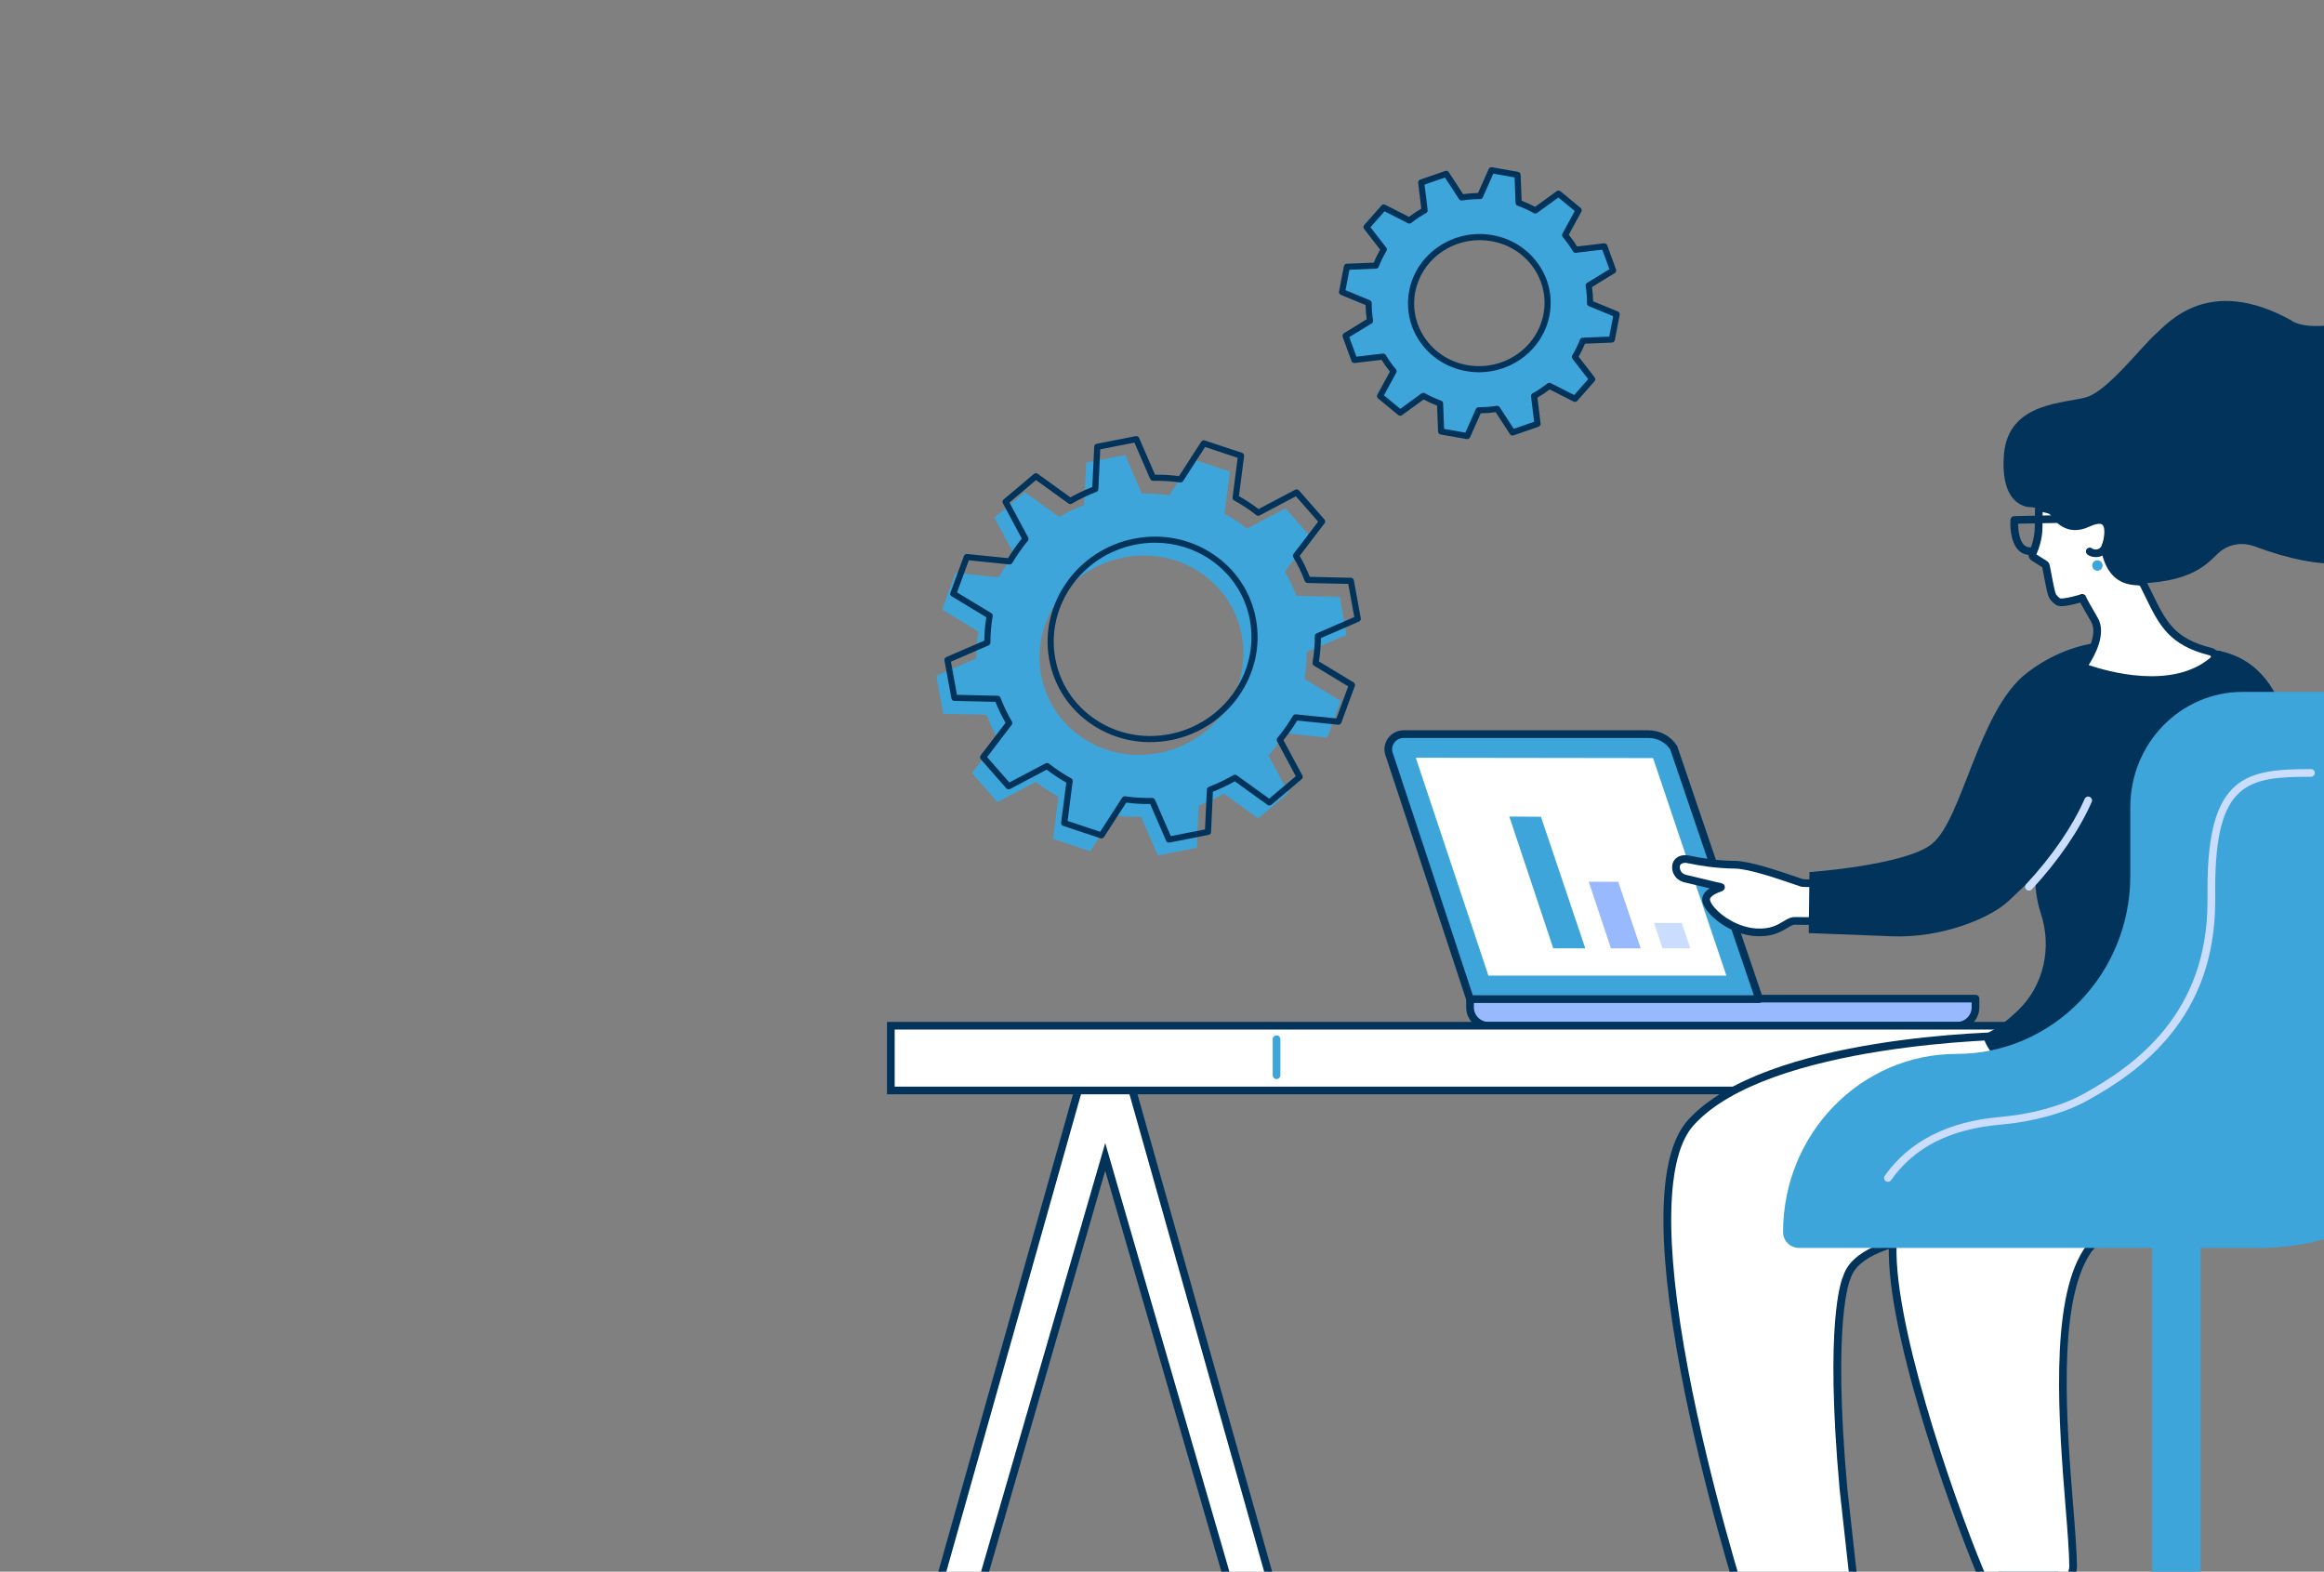 <svg width="278" height="188" viewBox="0 0 278 188" fill="none" xmlns="http://www.w3.org/2000/svg">
<rect x="0" y="0" width="278" height="188" fill="#808080" stroke="none"/>
<g clip-path="url(#clip0)">
<path d="M178.054 122.699H234.109C235.325 122.699 236.31 121.717 236.31 120.507V119.455H175.849V120.507C175.849 121.717 176.838 122.699 178.054 122.699Z" fill="#99B9FF"/>
<path d="M175.388 120.507V119.455C175.388 119.201 175.594 118.996 175.849 118.996H236.31C236.565 118.996 236.771 119.201 236.771 119.455V120.507C236.771 121.968 235.577 123.157 234.109 123.157H178.054C176.583 123.157 175.388 121.968 175.388 120.507ZM176.309 119.913V120.507C176.309 121.463 177.092 122.24 178.05 122.24H234.109C235.07 122.24 235.85 121.463 235.85 120.507V119.913H176.309Z" fill="#02345B"/>
<path d="M175.849 119.513H210.443L200.208 89.439C199.551 88.427 198.406 87.813 197.172 87.813H167.926C166.6 87.813 165.746 89.1 166.179 90.237C166.354 90.687 175.849 119.513 175.849 119.513Z" fill="#3DA5D9"/>
<path d="M175.41 119.657C172.136 109.724 165.909 90.827 165.749 90.399C165.491 89.721 165.59 88.953 166.01 88.348C166.446 87.718 167.147 87.354 167.93 87.354H197.175C198.572 87.354 199.849 88.039 200.595 89.189C200.617 89.219 200.632 89.256 200.645 89.289L210.879 119.363C210.925 119.504 210.904 119.657 210.818 119.779C210.732 119.898 210.59 119.972 210.443 119.972H175.849C175.649 119.972 175.474 119.843 175.41 119.657ZM199.791 89.641C199.211 88.782 198.237 88.271 197.172 88.271H167.927C167.451 88.271 167.03 88.488 166.766 88.868C166.517 89.228 166.459 89.678 166.609 90.072C166.775 90.509 175.093 115.756 176.18 119.054H209.798L199.791 89.641Z" fill="#02345B"/>
<path d="M178.047 116.703H206.513L197.743 90.68L169.357 90.641L178.047 116.703Z" fill="white"/>
<path d="M198.876 113.441H202.202L201.176 110.4L197.86 110.396L198.876 113.441Z" fill="#CADDFF"/>
<path d="M192.704 113.441H196.266L193.582 105.48L190.045 105.468L192.704 113.441Z" fill="#99B9FF"/>
<path d="M185.804 113.441H189.636L184.33 97.7L180.547 97.675L185.804 113.441Z" fill="#3DA5D9"/>
<path d="M152.862 209.67L132.208 138.385L111.558 209.67H106.608L129.297 129.235L135.119 129.226L157.812 209.67H152.862Z" fill="white"/>
<path d="M158.42 210.129H152.515L152.419 209.799L132.208 140.039L111.905 210.129H106L128.95 128.776L135.469 128.767L158.42 210.129ZM153.209 209.212H157.204L134.769 129.684L129.647 129.691L107.216 209.212H111.211L132.208 136.728L153.209 209.212Z" fill="#02345B"/>
<path d="M106.562 130.44L297.767 130.44V122.696L106.562 122.696V130.44Z" fill="white"/>
<path d="M298.228 130.898H106.102V122.237H298.228V130.898ZM107.023 129.981H297.307V123.154H107.023V129.981Z" fill="#02345B"/>
<path d="M152.702 129.079C152.447 129.079 152.241 128.874 152.241 128.62V124.307C152.241 124.053 152.447 123.848 152.702 123.848C152.957 123.848 153.162 124.053 153.162 124.307V128.62C153.162 128.871 152.957 129.079 152.702 129.079Z" fill="#3DA5D9"/>
<path d="M245.74 187.848C245.989 190.997 247.518 194.644 248.774 196.506L243.201 200.716L238.985 196.558C239.971 195.216 240.849 192.076 239.522 187.933L245.74 187.848Z" fill="white"/>
<path d="M243.161 201.321L238.377 196.604L238.61 196.286C239.412 195.194 240.416 192.235 239.083 188.071L238.893 187.481L246.164 187.383L246.198 187.811C246.434 190.795 247.896 194.384 249.155 196.249L249.397 196.607L243.161 201.321ZM239.577 196.494L243.241 200.107L248.154 196.396C246.925 194.424 245.645 191.198 245.32 188.312L240.133 188.383C241.156 192.039 240.532 194.934 239.577 196.494Z" fill="#02345B"/>
<path d="M226.469 148C225.569 157.817 233.78 180.584 236.814 187.906C237.155 188.728 237.907 189.349 238.868 189.349H245.86C247.042 189.349 248 188.465 247.988 187.377C247.908 179.657 244.392 157.878 249.594 149.776C252.606 145.087 261.554 147.065 265.242 144.833C274.095 139.477 270.763 122.029 270.763 122.029C270.763 122.029 227.725 134.313 226.469 148Z" fill="white"/>
<path d="M245.863 189.807H238.868C237.781 189.807 236.829 189.144 236.387 188.08C233.399 180.874 225.084 158.034 226.008 147.957C227.276 134.117 268.869 122.093 270.638 121.589L271.123 121.451L271.218 121.944C271.356 122.668 274.507 139.767 265.485 145.227C263.94 146.163 261.616 146.392 259.153 146.637C255.484 147 251.688 147.373 249.984 150.027C246.075 156.114 247.227 170.498 247.988 180.018C248.228 182.993 248.43 185.564 248.449 187.377C248.455 187.995 248.209 188.588 247.761 189.04C247.276 189.526 246.582 189.807 245.863 189.807ZM226.469 148L226.926 148.043C226.085 157.199 233.513 178.737 237.241 187.732C237.474 188.291 238.024 188.893 238.868 188.893H245.863C246.339 188.893 246.794 188.71 247.11 188.392C247.386 188.114 247.537 187.756 247.534 187.386C247.515 185.607 247.313 183.051 247.073 180.092C246.302 170.449 245.136 155.879 249.21 149.535C251.154 146.508 255.355 146.092 259.064 145.726C261.416 145.493 263.643 145.273 265.006 144.448C272.664 139.813 270.846 125.487 270.398 122.622C265.617 124.044 228.069 135.609 226.926 148.049L226.469 148Z" fill="#02345B"/>
<path d="M240.668 123.885C240.668 123.885 211.475 124.126 202.272 134.273C193.999 143.393 206.264 184.745 208.831 192.782C209.098 193.614 209.927 194.185 210.873 194.185H221.841C222.072 194.185 222.259 194.014 222.259 193.8L220.515 178.077C218.645 157.208 220.923 152.797 220.923 152.797C222.769 146.893 238.573 147.147 247.165 147.205C274.448 147.392 266.43 123.539 266.43 123.539L240.668 123.885Z" fill="white"/>
<path d="M221.841 194.641H210.873C209.718 194.641 208.72 193.95 208.392 192.92C207.916 191.428 203.657 177.942 201.034 164.017C198.025 148.049 198.326 137.939 201.931 133.964C211.158 123.793 239.43 123.435 240.664 123.426L266.762 123.075L266.87 123.393C267.011 123.811 270.266 133.756 265.085 140.868C261.8 145.377 255.88 147.664 247.484 147.664C247.377 147.664 247.273 147.664 247.165 147.664L246.566 147.661C238.355 147.6 223.069 147.493 221.368 152.934L221.338 153.008C221.316 153.047 219.157 157.71 220.978 178.037L222.726 193.8C222.719 194.265 222.326 194.641 221.841 194.641ZM266.09 124.001L240.671 124.343C240.382 124.346 211.576 124.701 202.613 134.579C199.259 138.275 199.026 148.397 201.937 163.846C204.553 177.716 208.794 191.153 209.27 192.638C209.472 193.277 210.133 193.721 210.873 193.721H221.786L220.054 178.123C218.264 158.144 220.254 153.142 220.493 152.623C222.443 146.563 237.542 146.67 246.569 146.737L247.168 146.74C247.273 146.74 247.38 146.74 247.484 146.74C255.569 146.74 261.238 144.582 264.339 140.323C268.743 134.282 266.596 125.744 266.09 124.001Z" fill="#02345B"/>
<path d="M220.269 105.581C220.085 105.532 215.93 105.737 215.537 105.606C213.575 104.942 209.445 103.45 207.501 103.438C205.309 103.423 203.227 103.062 201.968 102.796C201.21 102.634 200.663 102.94 200.519 103.432C200.393 103.863 200.528 104.86 201.652 105.113C202.954 105.407 204.25 105.734 205.358 105.994C205.708 106.076 206.067 106.089 205.739 106.205C204.974 106.474 204.142 106.905 204.09 107.523C203.992 108.684 206.872 111.329 210.038 111.521C212.755 111.687 213.505 110.357 214.543 110.161C214.714 110.127 219.238 110.24 219.437 110.198C221.482 109.776 221.372 105.869 220.269 105.581Z" fill="white"/>
<path d="M210.492 111.992C210.339 111.992 210.176 111.986 210.007 111.977C207.686 111.836 205.521 110.476 204.409 109.192C204.025 108.749 203.577 108.091 203.629 107.48C203.669 107.018 203.967 106.612 204.52 106.263C204.332 106.217 204.142 106.171 203.949 106.125C203.181 105.939 202.367 105.743 201.553 105.557C200.835 105.395 200.463 104.988 200.279 104.676C199.981 104.172 199.984 103.618 200.076 103.301C200.301 102.536 201.117 102.142 202.063 102.344C203.39 102.625 205.41 102.961 207.504 102.976C209.316 102.989 212.734 104.16 214.994 104.933C215.246 105.019 215.476 105.098 215.685 105.169C215.946 105.224 217.779 105.172 218.765 105.144C220.153 105.104 220.272 105.107 220.386 105.138C221.2 105.349 221.537 106.52 221.51 107.59C221.479 108.819 220.942 110.357 219.529 110.647C219.406 110.672 219.069 110.675 216.769 110.638C215.887 110.623 214.797 110.607 214.607 110.616C214.355 110.668 214.094 110.824 213.772 111.02C213.078 111.436 212.15 111.992 210.492 111.992ZM201.575 103.212C201.259 103.212 201.025 103.337 200.961 103.557C200.924 103.683 200.924 103.964 201.071 104.215C201.206 104.441 201.437 104.594 201.756 104.664C202.576 104.851 203.396 105.049 204.167 105.236C204.618 105.346 205.054 105.45 205.466 105.548C205.539 105.566 205.616 105.578 205.684 105.59C205.929 105.636 206.301 105.707 206.328 106.092C206.341 106.266 206.276 106.501 205.892 106.636C204.931 106.972 204.569 107.333 204.547 107.559C204.535 107.721 204.673 108.091 205.109 108.593C206.064 109.693 208.023 110.934 210.065 111.06C211.745 111.161 212.568 110.668 213.296 110.231C213.676 110.002 214.036 109.785 214.456 109.708C214.561 109.69 214.773 109.687 216.784 109.718C217.782 109.733 219.139 109.754 219.36 109.742C220.229 109.546 220.564 108.449 220.589 107.565C220.61 106.673 220.343 106.116 220.174 106.034C219.996 106.028 219.357 106.046 218.789 106.061C216.517 106.125 215.663 106.132 215.387 106.04C215.178 105.969 214.945 105.89 214.693 105.804C212.623 105.095 209.16 103.909 207.495 103.897C205.324 103.881 203.236 103.533 201.867 103.246C201.765 103.221 201.667 103.212 201.575 103.212Z" fill="#02345B"/>
<path d="M242.397 80.543C236.642 85.034 234.76 98.03 231.078 100.965C227.885 103.508 216.45 104.319 216.45 104.319L216.364 111.613L226.343 111.998C232.346 112.225 238.098 109.797 240.223 107.81C247.291 101.197 261.994 87.21 265.703 77.88L255.383 76.804C255.383 76.801 248.775 75.562 242.397 80.543Z" fill="#02345B"/>
<path d="M243.628 103.316C243.628 103.316 243.048 105.982 244.125 109.256C245.464 113.328 244.518 117.819 241.438 120.818C240.146 122.078 238.702 123.191 237.201 123.83C237.201 123.83 237.926 128.293 244.724 128.92C247.488 129.174 254.793 129.788 260.246 129.739C267.696 129.672 273.248 128.565 273.248 128.565L274.31 94.23C274.31 94.23 275.406 79.815 265.417 77.852L251.025 76.957L243.628 103.316Z" fill="#02345B"/>
<path d="M242.71 106.535C242.599 106.535 242.486 106.495 242.397 106.413C242.209 106.242 242.197 105.951 242.369 105.765C245.486 102.402 247.905 98.871 249.37 95.56C249.471 95.327 249.742 95.22 249.978 95.324C250.211 95.425 250.316 95.697 250.214 95.93C248.713 99.332 246.235 102.949 243.048 106.388C242.955 106.486 242.833 106.535 242.71 106.535Z" fill="#CADDFF"/>
<path d="M242.832 60.662C242.832 60.662 239.206 60.772 239.716 54.364C240.225 47.913 247.316 48.301 249.763 47.449C252.21 46.596 256.251 41.389 257.811 40.001C259.368 38.613 264.167 32.838 274.076 38.317C274.076 38.317 275.821 39.952 282.509 38.164C288.328 36.608 299.351 38.115 297.272 46.614C296.674 49.066 295.187 51.139 293.17 52.487C292.805 52.731 292.399 52.976 291.957 53.214C290.674 53.905 289.82 55.238 289.737 56.773C289.461 61.768 286.869 71.79 269.667 65.345C268.368 64.859 266.959 65.027 265.835 65.783C264.456 66.709 263.274 69.537 255.883 69.794C251.135 69.959 248.783 65.162 247.162 63.08C245.258 60.637 242.832 60.662 242.832 60.662Z" fill="#02345B"/>
<path d="M243.895 60.665C243.895 60.665 243.882 61.811 243.867 62.316C243.855 62.796 244.002 64.333 243.148 66.183C243.066 66.36 243.133 66.571 243.299 66.675L244.57 67.47C244.659 67.525 244.718 67.614 244.736 67.715C244.853 68.344 245.286 70.662 245.439 71.081C245.614 71.567 246.093 71.94 246.311 72.013C246.885 72.209 249.099 71.518 249.099 71.518C249.099 71.518 248.774 71.102 250.537 74.141C251.777 76.278 249.124 79.778 249.124 79.778C249.124 79.778 259.128 83.799 264.738 78.99C265.085 78.693 264.932 78.069 264.487 77.959C259.184 76.651 258.48 73.994 256.392 69.867C256.294 69.671 256.061 69.583 255.84 69.561C254.946 69.482 252.603 69.57 251.814 65.831C251.792 65.737 251.799 65.636 251.829 65.541C252.078 64.764 253.144 60.98 249.72 62.575C247.46 63.627 246.182 62.138 245.722 61.414C245.571 61.178 245.332 61.01 245.055 60.943L243.895 60.665Z" fill="white"/>
<path d="M257.338 81.827C253.07 81.827 249.213 80.31 248.955 80.206C248.823 80.154 248.722 80.041 248.685 79.904C248.648 79.766 248.676 79.619 248.762 79.506C249.45 78.598 251.034 75.908 250.144 74.373C249.554 73.355 249.13 72.615 248.891 72.169C248.875 72.138 248.857 72.108 248.842 72.08C248.019 72.316 246.711 72.637 246.164 72.453C245.835 72.343 245.24 71.879 245.006 71.243C244.847 70.805 244.46 68.751 244.294 67.843L243.053 67.067C242.691 66.84 242.55 66.379 242.728 65.993C243.428 64.477 243.413 63.184 243.407 62.56C243.407 62.456 243.403 62.371 243.407 62.306C243.422 61.805 243.434 60.665 243.434 60.662C243.434 60.521 243.502 60.39 243.612 60.304C243.723 60.218 243.87 60.188 244.005 60.221L245.169 60.506C245.565 60.604 245.9 60.839 246.115 61.175C246.588 61.918 247.659 63.037 249.529 62.166C250.69 61.625 251.553 61.597 252.1 62.074C253.002 62.866 252.594 64.679 252.272 65.688C252.265 65.703 252.265 65.724 252.268 65.743C252.938 68.904 254.728 69.029 255.689 69.093C255.76 69.1 255.827 69.103 255.886 69.109C256.313 69.148 256.647 69.35 256.807 69.662C257.043 70.13 257.264 70.579 257.473 71.01C259.116 74.376 260.105 76.406 264.6 77.513C264.975 77.605 265.267 77.907 265.362 78.299C265.454 78.687 265.334 79.084 265.043 79.335C262.832 81.234 260.004 81.827 257.338 81.827ZM249.846 79.552C251.977 80.283 259.844 82.588 264.441 78.644C264.484 78.608 264.468 78.531 264.465 78.516C264.456 78.473 264.425 78.418 264.379 78.409C259.466 77.198 258.284 74.771 256.644 71.414C256.435 70.986 256.217 70.543 255.984 70.078C255.975 70.069 255.91 70.035 255.803 70.023C255.751 70.017 255.689 70.014 255.625 70.011C254.593 69.94 252.179 69.772 251.366 65.935C251.329 65.761 251.338 65.581 251.393 65.413C251.796 64.156 251.836 63.068 251.492 62.768C251.255 62.56 250.681 62.646 249.919 63C247.245 64.248 245.734 62.297 245.335 61.667C245.252 61.536 245.111 61.438 244.948 61.398L244.346 61.252C244.34 61.615 244.334 62.065 244.328 62.331C244.328 62.389 244.328 62.459 244.328 62.548C244.337 63.23 244.352 64.639 243.594 66.317L244.819 67.085C245.016 67.207 245.154 67.409 245.194 67.635C245.458 69.066 245.771 70.637 245.875 70.928C246.001 71.276 246.37 71.548 246.462 71.582C246.695 71.649 247.767 71.441 248.811 71.129C248.814 71.126 248.82 71.123 248.823 71.12C249.023 70.986 249.318 71.047 249.465 71.237C249.517 71.304 249.551 71.383 249.56 71.463C249.658 71.662 249.969 72.239 250.939 73.912C252.032 75.789 250.561 78.448 249.846 79.552Z" fill="#02345B"/>
<path d="M250.702 66.642C250.229 66.642 249.76 66.467 249.594 66.207C249.459 65.993 249.52 65.709 249.735 65.575C249.925 65.452 250.171 65.489 250.321 65.651C250.411 65.697 250.711 65.786 250.994 65.676C251.249 65.578 251.43 65.33 251.528 64.942C251.59 64.697 251.841 64.547 252.087 64.609C252.333 64.67 252.483 64.92 252.422 65.165C252.139 66.278 251.402 66.556 250.988 66.62C250.893 66.632 250.797 66.642 250.702 66.642Z" fill="#02345B"/>
<path d="M242.851 66.388C242.347 66.388 241.899 66.223 241.54 65.902C240.354 64.841 240.474 62.435 240.492 62.166C240.508 61.927 240.704 61.741 240.944 61.738L249.41 61.56C249.671 61.554 249.873 61.756 249.879 62.01C249.886 62.264 249.683 62.471 249.428 62.478L241.404 62.646C241.417 63.419 241.561 64.688 242.157 65.223C242.405 65.443 242.719 65.52 243.121 65.449C243.37 65.406 243.609 65.575 243.652 65.822C243.695 66.073 243.526 66.308 243.278 66.351C243.13 66.376 242.989 66.388 242.851 66.388Z" fill="#02345B"/>
<path d="M250.276 67.703C250.242 67.357 250.49 67.051 250.831 67.021C251.172 66.987 251.476 67.241 251.51 67.586C251.544 67.932 251.295 68.237 250.954 68.268C250.613 68.299 250.309 68.045 250.276 67.703Z" fill="#3DA5D9"/>
<path d="M254.829 96.541V104.753C254.829 116.523 245.531 126.065 234.062 126.065C222.593 126.065 213.295 135.606 213.295 147.376C213.295 148.425 214.146 149.275 215.193 149.275H270.167C287.363 149.275 301.301 134.97 301.301 117.327V95.471C301.301 88.455 295.755 82.765 288.917 82.765H268.254C260.839 82.765 254.829 88.932 254.829 96.541Z" fill="#3DA5D9"/>
<path d="M225.833 141.369C225.741 141.369 225.649 141.342 225.569 141.287C225.36 141.14 225.311 140.855 225.455 140.648C228.369 136.514 233.018 134.145 239.276 133.607C242.986 133.286 246.581 132.301 249.136 130.901C255.545 127.395 264.066 121.182 264.066 107.783V106.236C264.066 92.686 268.767 91.998 276.438 91.998C276.692 91.998 276.898 92.203 276.898 92.457C276.898 92.71 276.692 92.915 276.438 92.915C268.914 92.915 264.987 93.508 264.987 106.236V107.783C264.987 121.668 256.196 128.085 249.581 131.705C246.916 133.164 243.188 134.191 239.356 134.521C233.298 135.044 228.999 137.22 226.211 141.173C226.121 141.302 225.98 141.369 225.833 141.369Z" fill="#CADDFF"/>
<path d="M263.234 147.575H257.449V210.022H263.234V147.575Z" fill="#3DA5D9"/>
<path d="M163.721 36.243C163.716 36.965 163.77 37.677 163.888 38.374L160.958 40.169L162.014 43.059L165.455 42.652C165.82 43.269 166.237 43.857 166.704 44.408L165.085 47.381L167.496 49.366L170.268 47.351C170.898 47.705 171.567 48.01 172.265 48.261L172.395 51.612L175.513 52.161L176.882 49.076C177.629 49.078 178.364 49.022 179.087 48.905L180.929 51.731L183.92 50.697L183.513 47.368C184.152 47.012 184.762 46.605 185.333 46.151L188.397 47.705L190.46 45.364L188.39 42.688C188.76 42.076 189.076 41.43 189.34 40.755L192.801 40.613L193.382 37.594L190.2 36.282C190.205 35.56 190.151 34.848 190.033 34.15L192.963 32.355L191.907 29.465L188.466 29.873C188.101 29.256 187.684 28.668 187.217 28.117L188.836 25.144L186.425 23.159L183.653 25.173C183.023 24.82 182.354 24.515 181.656 24.264L181.526 20.913L178.411 20.364L177.041 23.449C176.294 23.447 175.559 23.505 174.837 23.62L172.995 20.793L170.004 21.827L170.411 25.156C169.771 25.512 169.161 25.92 168.591 26.373L165.526 24.82L163.464 27.161L165.534 29.836C165.164 30.448 164.848 31.095 164.583 31.77L161.122 31.912L160.542 34.931L163.721 36.243ZM168.933 34.848C169.761 30.553 174.024 27.707 178.457 28.488C182.891 29.268 185.813 33.382 184.988 37.674C184.16 41.969 179.897 44.815 175.464 44.035C171.03 43.257 168.106 39.142 168.933 34.848Z" fill="#3DA5D9"/>
<path d="M175.511 52.526C175.489 52.526 175.469 52.524 175.447 52.522L172.329 51.973C172.157 51.944 172.032 51.8 172.025 51.627L171.905 48.52C171.346 48.307 170.808 48.061 170.296 47.783L167.711 49.661C167.577 49.758 167.391 49.754 167.261 49.646L164.85 47.661C164.716 47.549 164.679 47.359 164.762 47.205L166.264 44.449C165.901 44.003 165.566 43.53 165.264 43.042L162.058 43.423C161.886 43.442 161.727 43.344 161.668 43.184L160.613 40.294C160.554 40.13 160.618 39.947 160.765 39.857L163.486 38.189C163.405 37.63 163.359 37.06 163.354 36.487L160.397 35.27C160.236 35.204 160.145 35.033 160.177 34.862L160.76 31.843C160.792 31.677 160.936 31.553 161.105 31.546L164.331 31.414C164.552 30.878 164.806 30.356 165.093 29.863L163.175 27.383C163.067 27.244 163.074 27.049 163.19 26.919L165.252 24.578C165.362 24.454 165.544 24.417 165.695 24.493L168.552 25.942C169.017 25.585 169.509 25.256 170.019 24.961L169.642 21.874C169.622 21.703 169.722 21.54 169.887 21.483L172.877 20.449C173.037 20.393 173.215 20.454 173.306 20.596L175.018 23.225C175.601 23.142 176.201 23.096 176.804 23.086L178.078 20.218C178.146 20.064 178.313 19.976 178.477 20.006L181.595 20.554C181.764 20.584 181.892 20.727 181.899 20.901L182.019 24.008C182.577 24.22 183.116 24.466 183.628 24.744L186.212 22.866C186.347 22.769 186.533 22.774 186.663 22.881L189.073 24.866C189.208 24.978 189.245 25.168 189.162 25.322L187.66 28.078C188.025 28.527 188.358 28.997 188.66 29.485L191.866 29.105C192.04 29.083 192.197 29.183 192.255 29.344L193.311 32.233C193.37 32.397 193.306 32.58 193.159 32.67L190.438 34.338C190.519 34.894 190.565 35.465 190.57 36.04L193.527 37.257C193.688 37.323 193.779 37.494 193.747 37.665L193.167 40.684C193.135 40.85 192.99 40.974 192.821 40.981L189.598 41.113C189.377 41.65 189.122 42.172 188.836 42.664L190.754 45.144C190.862 45.283 190.854 45.478 190.739 45.608L188.677 47.949C188.566 48.073 188.383 48.11 188.233 48.034L185.377 46.586C184.912 46.942 184.419 47.271 183.91 47.566L184.287 50.654C184.307 50.824 184.206 50.988 184.042 51.044L181.051 52.078C180.892 52.134 180.716 52.073 180.623 51.931L178.911 49.302C178.328 49.385 177.73 49.432 177.125 49.441L175.851 52.309C175.787 52.441 175.655 52.526 175.511 52.526ZM172.748 51.302L175.29 51.751L176.542 48.927C176.601 48.795 176.733 48.71 176.877 48.71C176.885 48.712 176.902 48.71 176.917 48.71C177.632 48.71 178.34 48.654 179.023 48.544C179.168 48.52 179.312 48.585 179.391 48.705L181.076 51.292L183.516 50.449L183.146 47.412C183.129 47.266 183.202 47.122 183.332 47.049C183.954 46.703 184.549 46.305 185.103 45.866C185.216 45.776 185.37 45.761 185.5 45.827L188.309 47.251L189.985 45.352L188.101 42.915C188.008 42.796 187.998 42.632 188.077 42.503C188.432 41.915 188.743 41.281 189 40.625C189.054 40.489 189.181 40.398 189.328 40.394L192.5 40.264L192.971 37.821L190.066 36.623C189.928 36.567 189.838 36.431 189.838 36.282C189.843 35.58 189.789 34.885 189.676 34.214C189.652 34.068 189.718 33.919 189.845 33.841L192.52 32.202L191.665 29.866L188.513 30.239C188.368 30.258 188.226 30.185 188.152 30.061C187.8 29.463 187.393 28.89 186.94 28.356C186.842 28.241 186.827 28.078 186.898 27.946L188.373 25.239L186.416 23.627L183.873 25.473C183.756 25.559 183.601 25.566 183.476 25.495C182.866 25.154 182.215 24.854 181.536 24.61C181.397 24.559 181.301 24.43 181.294 24.281L181.176 21.225L178.634 20.776L177.382 23.6C177.323 23.732 177.191 23.817 177.046 23.817C177.032 23.815 177.022 23.817 177.007 23.817C176.294 23.817 175.587 23.873 174.901 23.983C174.756 24.008 174.612 23.942 174.533 23.822L172.848 21.237L170.408 22.081L170.778 25.117C170.795 25.264 170.722 25.407 170.592 25.481C169.97 25.827 169.375 26.224 168.821 26.663C168.708 26.754 168.554 26.768 168.424 26.702L165.615 25.278L163.939 27.18L165.823 29.617C165.916 29.736 165.926 29.9 165.847 30.029C165.492 30.617 165.181 31.251 164.924 31.907C164.87 32.043 164.743 32.133 164.596 32.138L161.424 32.268L160.953 34.711L163.858 35.909C163.996 35.965 164.086 36.101 164.086 36.25C164.081 36.95 164.135 37.648 164.248 38.318C164.272 38.465 164.206 38.611 164.079 38.689L161.404 40.328L162.256 42.664L165.409 42.291C165.553 42.274 165.695 42.345 165.769 42.469C166.122 43.066 166.531 43.642 166.981 44.174C167.079 44.288 167.094 44.452 167.023 44.583L165.548 47.29L167.506 48.902L170.048 47.056C170.163 46.971 170.32 46.964 170.445 47.034C171.053 47.376 171.707 47.673 172.385 47.92C172.525 47.971 172.62 48.1 172.628 48.249L172.748 51.302ZM176.926 44.53C176.422 44.53 175.912 44.486 175.398 44.396C173.117 43.993 171.153 42.747 169.865 40.884C168.62 39.084 168.16 36.916 168.571 34.777C169.433 30.295 173.896 27.312 178.521 28.124C180.802 28.527 182.766 29.773 184.054 31.636C185.299 33.436 185.759 35.604 185.348 37.743C184.581 41.73 180.968 44.53 176.926 44.53ZM176.995 28.724C173.299 28.724 169.997 31.28 169.296 34.916C168.921 36.86 169.34 38.833 170.472 40.469C171.648 42.169 173.443 43.308 175.528 43.674C179.758 44.418 183.839 41.696 184.628 37.604C185.002 35.66 184.584 33.69 183.452 32.051C182.276 30.351 180.481 29.212 178.396 28.846C177.923 28.766 177.456 28.724 176.995 28.724Z" fill="#02345B"/>
<path d="M117.999 85.491C118.383 86.506 118.849 87.472 119.393 88.386L116.267 92.478L119.317 95.954L123.914 93.527C124.762 94.195 125.666 94.793 126.616 95.312L125.967 100.346L130.42 101.826L133.205 97.509C134.281 97.665 135.38 97.731 136.495 97.707L138.499 102.326L143.163 101.414L143.4 96.356C144.446 95.956 145.445 95.48 146.391 94.927L150.506 97.89L154.131 94.829L151.753 90.388C152.456 89.544 153.085 88.647 153.639 87.706L158.773 88.228L160.387 83.838L156.037 81.209C156.221 80.153 156.314 79.077 156.314 77.987L161.083 75.924L160.255 71.383L155.087 71.266C154.702 70.251 154.237 69.286 153.693 68.371L156.819 64.279L153.769 60.804L149.174 63.23C148.326 62.562 147.422 61.965 146.472 61.445L147.121 56.411L142.668 54.931L139.883 59.248C138.807 59.092 137.708 59.026 136.595 59.05L134.592 54.431L129.928 55.343L129.69 60.401C128.644 60.801 127.645 61.279 126.699 61.83L122.584 58.867L118.959 61.928L121.337 66.369C120.634 67.213 120.005 68.11 119.451 69.052L114.31 68.53L112.696 72.919L117.046 75.548C116.862 76.604 116.769 77.68 116.769 78.77L112 80.833L112.828 85.374L117.999 85.491ZM124.537 80.728C123.358 74.273 127.777 67.986 134.408 66.688C141.039 65.391 147.368 69.571 148.547 76.026C149.725 82.482 145.306 88.769 138.675 90.066C132.044 91.366 125.715 87.186 124.537 80.728Z" fill="#3DA5D9"/>
<path d="M139.831 100.794C139.687 100.794 139.552 100.709 139.493 100.572L137.587 96.178C136.615 96.188 135.655 96.129 134.722 96.005L132.061 100.124C131.971 100.265 131.794 100.326 131.635 100.272L127.182 98.792C127.015 98.736 126.913 98.573 126.935 98.4L127.552 93.612C126.734 93.151 125.947 92.632 125.208 92.064L120.823 94.38C120.671 94.461 120.485 94.427 120.375 94.297L117.325 90.82C117.21 90.688 117.203 90.496 117.31 90.359L120.287 86.462C119.829 85.667 119.424 84.828 119.079 83.955L114.158 83.843C113.984 83.838 113.837 83.713 113.805 83.543L112.977 79.002C112.945 78.833 113.036 78.668 113.193 78.602L117.744 76.631C117.756 75.687 117.837 74.748 117.984 73.834L113.844 71.334C113.695 71.244 113.629 71.059 113.69 70.895L115.304 66.505C115.363 66.349 115.52 66.249 115.686 66.266L120.585 66.764C121.075 65.949 121.626 65.164 122.229 64.425L119.966 60.201C119.885 60.05 119.919 59.862 120.051 59.75L123.677 56.689C123.807 56.58 123.993 56.572 124.13 56.672L128.052 59.496C128.879 59.026 129.756 58.606 130.665 58.248L130.89 53.426C130.898 53.258 131.02 53.117 131.187 53.085L135.851 52.17C136.02 52.136 136.191 52.227 136.26 52.385L138.168 56.78C139.133 56.772 140.098 56.828 141.034 56.953L143.694 52.834C143.785 52.692 143.961 52.631 144.12 52.685L148.573 54.165C148.74 54.221 148.843 54.385 148.821 54.558L148.204 59.345C149.022 59.806 149.808 60.326 150.548 60.894L154.932 58.577C155.084 58.496 155.27 58.533 155.381 58.66L158.43 62.135C158.545 62.267 158.553 62.459 158.445 62.596L155.469 66.493C155.927 67.286 156.331 68.127 156.676 69L161.597 69.112C161.771 69.117 161.918 69.242 161.95 69.412L162.778 73.953C162.81 74.122 162.719 74.287 162.563 74.353L158.011 76.324C157.999 77.268 157.918 78.207 157.771 79.121L161.911 81.621C162.06 81.711 162.127 81.896 162.065 82.06L160.451 86.45C160.392 86.606 160.238 86.706 160.069 86.689L155.17 86.191C154.68 87.006 154.129 87.791 153.526 88.53L155.79 92.754C155.871 92.905 155.836 93.093 155.704 93.205L152.079 96.266C151.949 96.375 151.763 96.383 151.626 96.283L147.704 93.459C146.876 93.929 145.999 94.346 145.09 94.707L144.865 99.529C144.858 99.697 144.735 99.838 144.569 99.87L139.905 100.785C139.88 100.792 139.856 100.794 139.831 100.794ZM137.827 95.444C137.974 95.444 138.107 95.531 138.166 95.666L140.052 100.014L144.142 99.214L144.368 94.444C144.375 94.297 144.466 94.171 144.603 94.12C145.629 93.727 146.619 93.254 147.54 92.717C147.665 92.644 147.824 92.651 147.941 92.737L151.824 95.531L155.003 92.847L152.765 88.666C152.694 88.535 152.711 88.376 152.806 88.262C153.495 87.435 154.117 86.55 154.658 85.628C154.732 85.503 154.869 85.433 155.013 85.447L159.863 85.94L161.274 82.099L157.181 79.626C157.051 79.548 156.985 79.399 157.01 79.25C157.188 78.224 157.279 77.16 157.281 76.092C157.281 75.946 157.367 75.814 157.502 75.758L162.004 73.809L161.281 69.847L156.412 69.734C156.262 69.732 156.13 69.637 156.076 69.498C155.699 68.503 155.239 67.549 154.709 66.662C154.634 66.535 154.643 66.371 154.734 66.254L157.678 62.399L155.018 59.365L150.68 61.655C150.55 61.723 150.393 61.708 150.281 61.618C149.453 60.965 148.561 60.377 147.63 59.867C147.498 59.794 147.425 59.65 147.442 59.499L148.052 54.763L144.155 53.468L141.524 57.545C141.445 57.665 141.306 57.728 141.161 57.709C140.113 57.558 139.028 57.492 137.933 57.514C137.786 57.519 137.646 57.431 137.587 57.294L135.701 52.946L131.611 53.746L131.388 58.516C131.38 58.662 131.29 58.789 131.153 58.84C130.126 59.233 129.139 59.704 128.216 60.243C128.091 60.316 127.931 60.309 127.814 60.223L123.931 57.428L120.752 60.113L122.991 64.293C123.062 64.425 123.045 64.584 122.949 64.698C122.261 65.525 121.639 66.41 121.097 67.332C121.024 67.457 120.887 67.527 120.742 67.513L115.892 67.02L114.481 70.861L118.574 73.334C118.704 73.412 118.77 73.561 118.746 73.71C118.567 74.736 118.476 75.799 118.474 76.868C118.474 77.014 118.388 77.146 118.254 77.202L113.751 79.15L114.474 83.113L119.344 83.226C119.493 83.228 119.625 83.323 119.679 83.462C120.056 84.455 120.517 85.411 121.046 86.298C121.122 86.425 121.112 86.589 121.021 86.706L118.08 90.561L120.74 93.595L125.078 91.305C125.208 91.237 125.364 91.251 125.477 91.342C126.305 91.995 127.199 92.585 128.127 93.093C128.26 93.166 128.333 93.31 128.316 93.461L127.706 98.197L131.603 99.492L134.234 95.415C134.312 95.295 134.452 95.229 134.597 95.251C135.643 95.402 136.73 95.468 137.825 95.446C137.823 95.444 137.825 95.444 137.827 95.444ZM137.57 88.774C135.069 88.774 132.649 88.04 130.565 86.628C127.883 84.808 126.087 82.062 125.509 78.897C124.296 72.256 128.855 65.766 135.669 64.433C139.03 63.774 142.411 64.45 145.186 66.335C147.868 68.154 149.663 70.9 150.242 74.066C151.454 80.706 146.896 87.196 140.081 88.53C139.241 88.693 138.401 88.774 137.57 88.774ZM138.18 64.918C137.396 64.918 136.603 64.993 135.812 65.15C129.389 66.408 125.09 72.517 126.232 78.765C126.773 81.736 128.461 84.313 130.979 86.023C133.592 87.796 136.774 88.43 139.939 87.81C146.362 86.552 150.66 80.443 149.519 74.192C148.978 71.222 147.29 68.644 144.772 66.935C142.812 65.608 140.532 64.918 138.18 64.918Z" fill="#02345B"/>
</g>
<defs>
<clipPath id="clip0">
<rect width="278" height="188" fill="white"/>
</clipPath>
</defs>
</svg>
